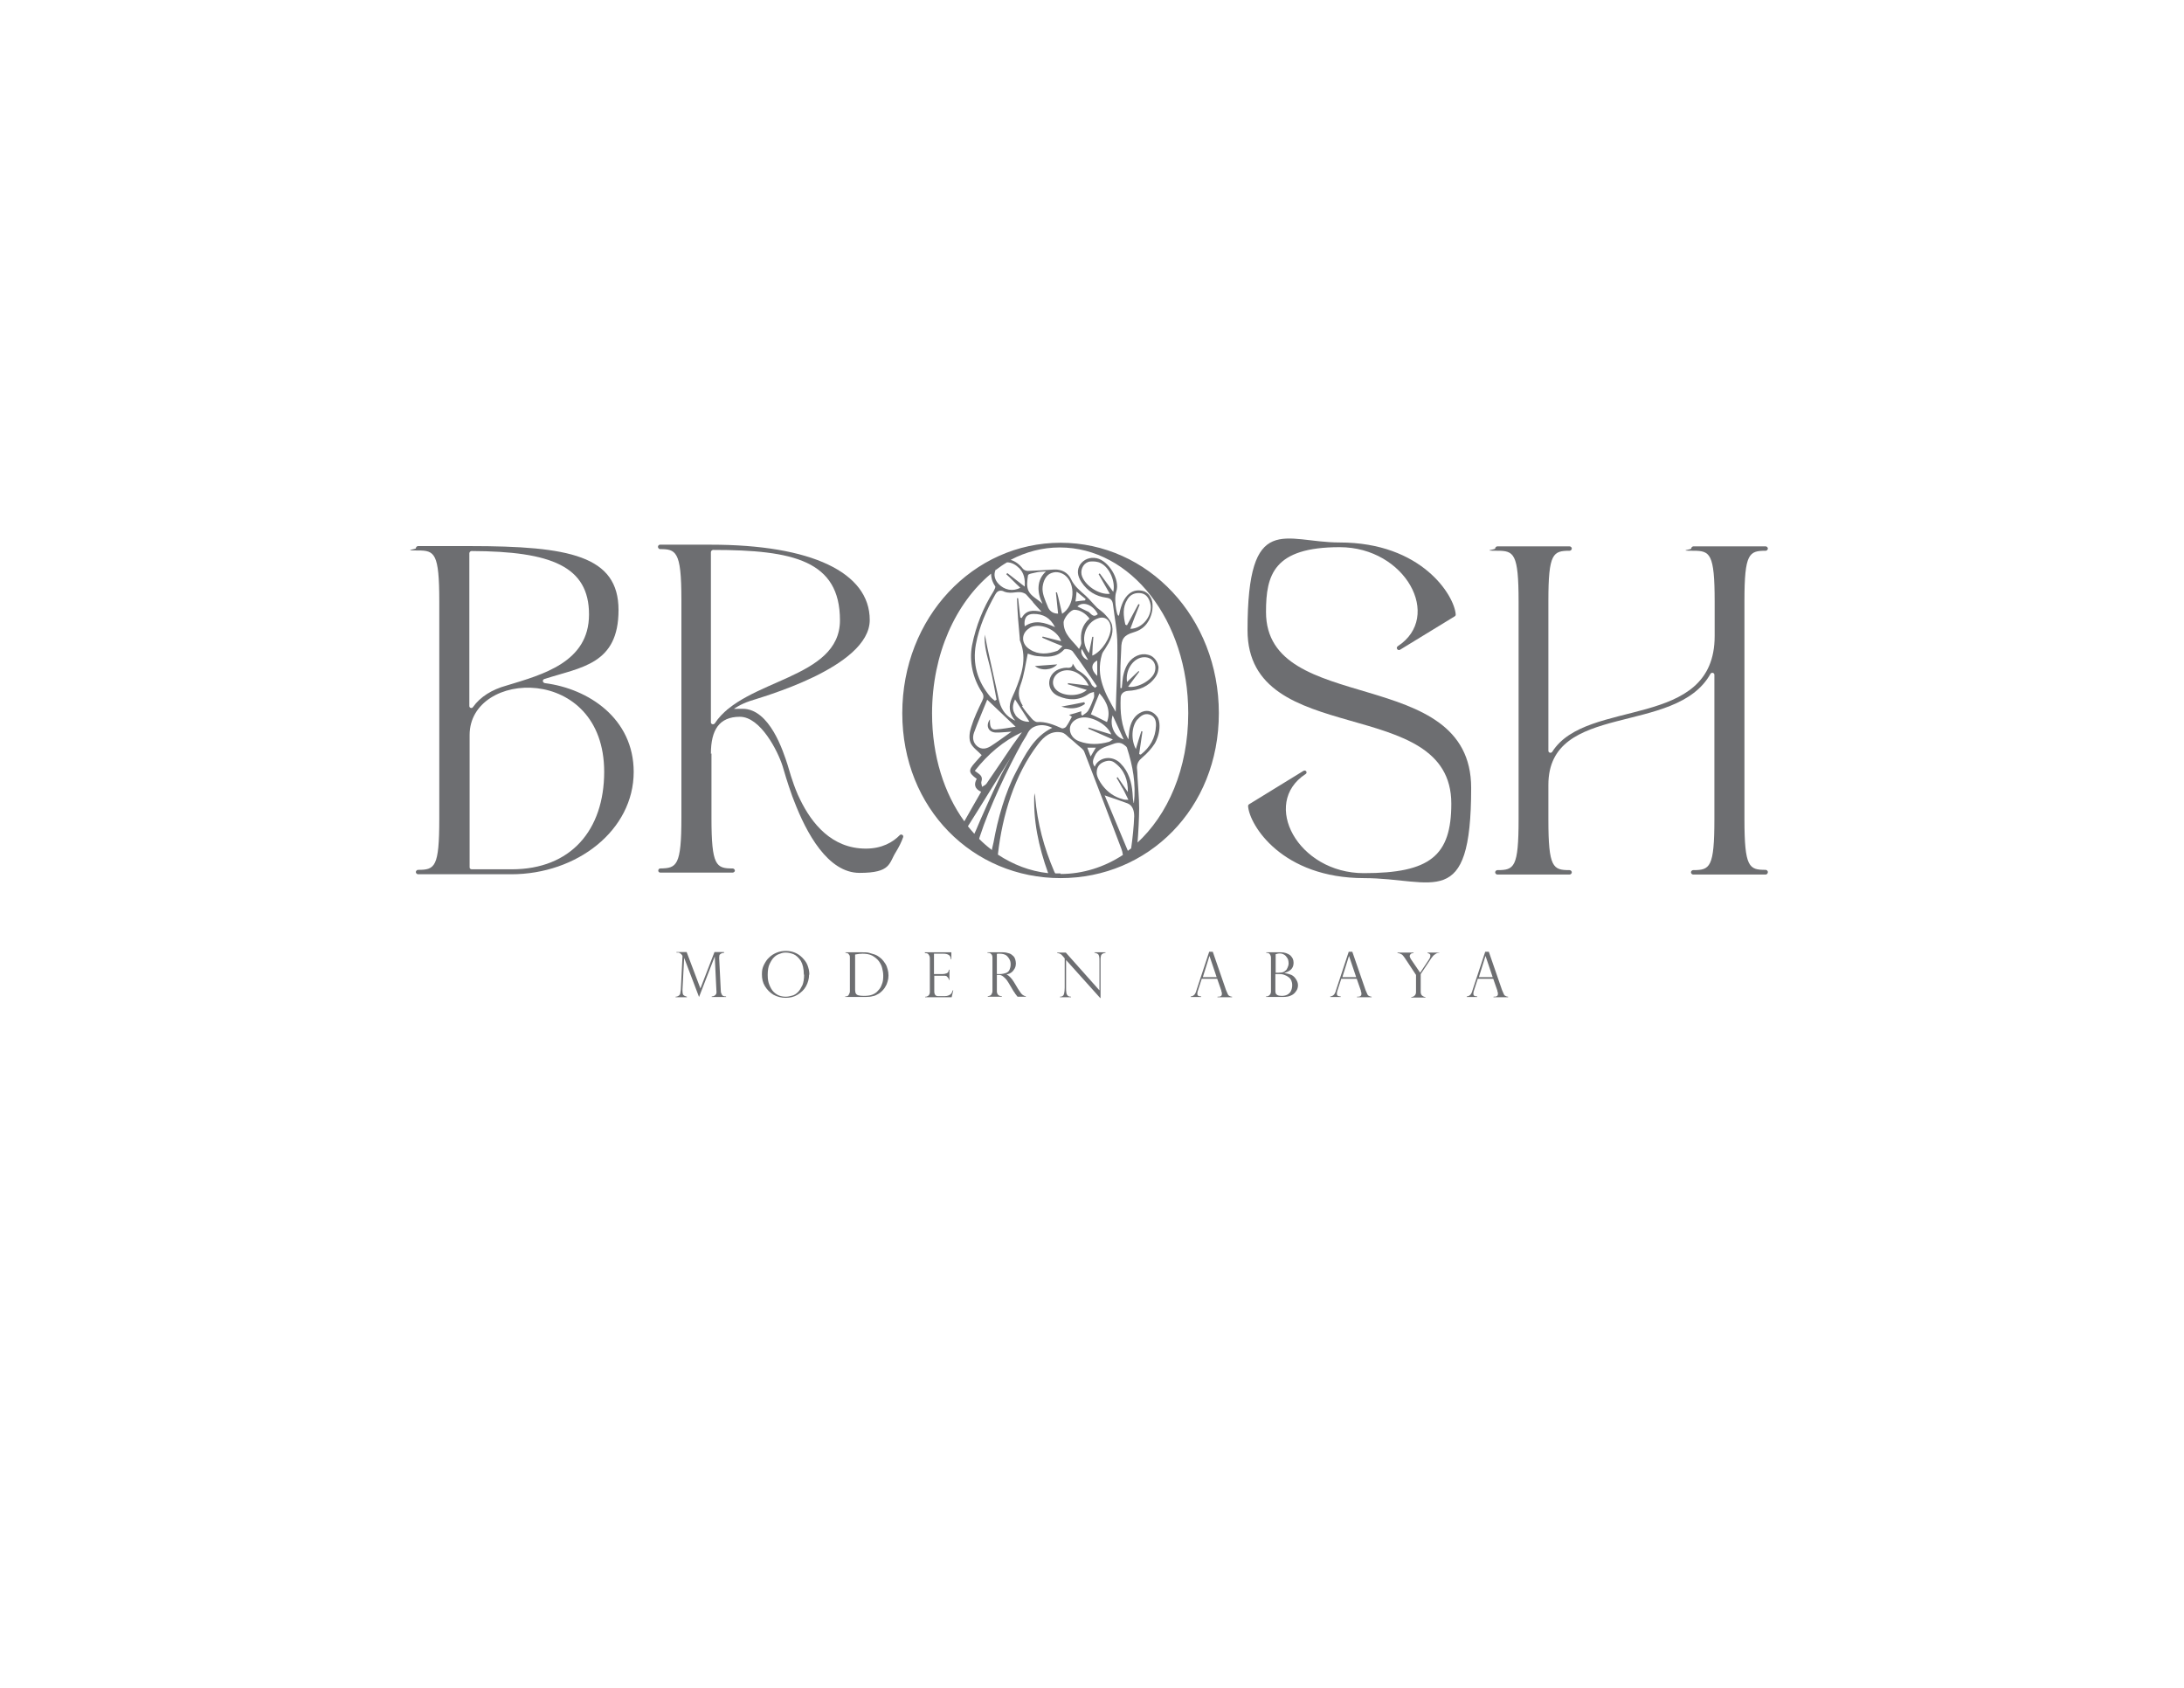 <?xml version="1.0" encoding="UTF-8"?>
<svg xmlns="http://www.w3.org/2000/svg" version="1.1" viewBox="0 0 792 612">
  <defs>
    <style>
      .cls-1 {
        fill: #6d6e71;
        stroke-width: 0px;
      }
    </style>
  </defs>
  <!-- Generator: Adobe Illustrator 28.6.0, SVG Export Plug-In . SVG Version: 1.0.2 Build 62)  -->
  <g>
    <g id="Layer_1">
      <g>
        <path class="cls-1" d="M262.6,345.3v.2c-.3,0-.5,0-.7.1s-.3.1-.5.2c-.3.2-.4.4-.5.5,0,.2-.1.5-.1.9,0,0,0,.2,0,.2l.6,12c0,.5.2.9.4,1.3s.7.6,1.5.6v.2h-5.2v-.2c.7,0,1.1-.3,1.4-.6.3-.3.4-.8.3-1.5l-.6-12.4h0l-5.7,14.7-5.4-14.2h0l-.6,11.5c0,.6,0,1.1.1,1.5.1.4.3.6.5.7s.6.3,1,.4v.2h-4.1v-.2c.5,0,.9-.2,1.2-.4.3-.3.5-.5.5-.9s.2-.9.2-1.5l.6-11.9c0,0,0-.1-.1-.3-.1-.1-.2-.2-.3-.4-.1-.1-.3-.2-.4-.3-.3-.2-.5-.3-.6-.3-.2,0-.4,0-.8,0v-.2h3.7l5,13.2,5.1-13.2h3.4Z"/>
        <path class="cls-1" d="M293.4,353.4c0,1.5-.4,2.9-1.1,4.2-.7,1.3-1.8,2.3-3.1,3.1s-2.7,1.1-4.3,1.1-3.1-.4-4.4-1.1c-1.3-.8-2.3-1.8-3.1-3.1-.8-1.3-1.1-2.7-1.1-4.3s.2-2.3.7-3.4c.5-1,1.1-2,1.9-2.7.8-.8,1.8-1.4,2.8-1.8,1-.4,2.1-.6,3.3-.6s2.2.2,3.2.6c1,.4,1.9,1,2.7,1.8.8.8,1.5,1.7,1.9,2.7.4,1,.7,2.2.7,3.5M291.5,353.4c0-2.1-.4-3.8-1.1-5-.8-1.2-1.7-2-2.6-2.4-1-.4-1.9-.6-2.8-.6s-1.4.1-2.1.4c-.7.2-1.5.6-2.1,1.2-.7.6-1.2,1.5-1.7,2.5s-.7,2.4-.7,4,.2,2.6.6,3.6c.4,1,.9,1.9,1.5,2.5s1.3,1.1,2.1,1.4c.8.3,1.6.4,2.4.4s1.5-.2,2.3-.4,1.5-.7,2.1-1.3c.6-.6,1.1-1.5,1.6-2.5.4-1,.6-2.3.6-3.8"/>
        <path class="cls-1" d="M306.6,345.5v-.2h6.2c.9,0,1.7,0,2.4.2.7.2,1.4.4,2,.6s1.1.5,1.5.8c.4.3.8.6,1.1.9.5.5.9,1.1,1.3,1.7s.6,1.3.8,2,.3,1.4.3,2.2-.1,1.5-.3,2.1c-.2.7-.4,1.3-.8,1.9-.3.6-.7,1.1-1.2,1.6s-1,.9-1.6,1.2c-.5.3-1.1.6-1.8.7-.7.2-1.6.3-2.7.3h-7.3v-.2h.2c.5,0,.9-.2,1.1-.6s.4-.8.4-1.2v-12.2c0-.4,0-.8-.2-1-.2-.3-.3-.5-.5-.6-.2-.1-.5-.2-.8-.2h-.1ZM310.1,346.1v12.8c0,.6.1,1.1.3,1.4s.5.5.9.6c.4.1,1,.2,1.9.2,1.2,0,2.2-.1,3-.4.8-.3,1.6-.7,2.3-1.6.6-.6,1-1.3,1.3-2.2.4-.9.5-1.9.5-3.1s-.2-1.9-.4-2.8-.7-1.8-1.2-2.5c-.6-.8-1.5-1.5-2.4-2-1-.5-2.2-.7-3.5-.7-.7,0-1.7.1-2.7.3"/>
        <path class="cls-1" d="M335.4,345.5v-.2h9.6v2.5h-.2c0-1.3-.9-2-2.7-2h-3.4v7.4h3c.6,0,1.1-.1,1.6-.3.5-.2.7-.6.8-1.3h.2v3.7h-.2c0-.4-.2-.7-.4-.9s-.4-.4-.5-.5c-.2,0-.4-.1-.5-.1-.3,0-.5,0-.8,0h-3.1v5.8c0,.4.1.8.3,1.1.2.3.6.5,1.1.5h2.4c.6,0,1-.1,1.5-.3.4-.2.7-.4.9-.7s.4-.7.5-1.1h.2l-.6,2.5h-9.6v-.2h.2c.4,0,.7-.2,1-.4.3-.3.5-.7.5-1.3v-12.2c0-.5-.1-.9-.4-1.3-.2-.4-.6-.6-1.2-.6h-.2Z"/>
        <path class="cls-1" d="M358.3,345.5h-.2v-.2h5.6c.9,0,1.7.2,2.3.4s1.1.6,1.5,1,.6.9.7,1.3.2.9.2,1.4-.1,1.1-.4,1.7c-.3.5-.6,1-1.1,1.4s-1.1.7-1.9.8h0c1,.5,1.9,1.5,2.7,2.8l1.5,2.5c.7,1.1,1.2,1.8,1.6,2.1s.8.5,1.2.5v.2h-3c-.1-.2-.3-.3-.4-.5s-.2-.3-.4-.5c0-.1-.2-.3-.3-.5-.2-.2-.2-.4-.3-.4l-1.9-3.2c-.4-.7-.8-1.2-1.2-1.6-.4-.4-.8-.7-1.1-.9-.4-.2-.7-.3-.9-.3s-.6,0-1,0v5.9c0,1.1.6,1.8,1.8,1.8v.2h-5.1v-.2c.3,0,.6-.1.8-.2.3-.1.5-.3.6-.6.2-.3.3-.6.3-1v-12.2c0-.6-.2-1.1-.5-1.3-.3-.3-.6-.4-1-.4M361.5,353.2h.9c1,0,1.8-.2,2.4-.4s1.1-.7,1.3-1.2.4-1.1.4-1.9-.1-1.2-.4-1.8-.7-1.1-1.2-1.5c-.6-.4-1.4-.6-2.4-.6s-.7,0-1,.1v7.3h0Z"/>
        <path class="cls-1" d="M400.9,345.3v.2c-.4,0-.7.1-1,.3-.3.1-.4.3-.6.6-.1.3-.2.8-.2,1.3v14.2h-.1l-12.4-13.8v9.9c0,.8,0,1.5.1,1.9,0,.4.2.7.3.9.3.4.7.6,1.4.6v.2h-4v-.2c.5,0,.8-.1,1-.3.3-.2.4-.5.5-.9.1-.5.2-1.1.2-2.1v-10.6l-.5-.6c-.5-.6-.8-.9-1.1-1-.3-.2-.6-.3-1.1-.3v-.2h3.1l12.2,13.7v-10.5c0-.8,0-1.4-.1-1.8s-.2-.7-.5-.9c-.3-.2-.7-.4-1.2-.4v-.2h4.1Z"/>
        <path class="cls-1" d="M439.8,345.1l4.8,13.9c.3.7.5,1.2.7,1.6s.5.5.7.6.5.2.8.2v.2h-5.3v-.2c.5,0,.9,0,1.2-.2s.4-.4.4-.8,0-.6-.2-1c0,0,0-.1,0-.2l-1.5-4.3h-5.6l-1.3,4c-.2.5-.3,1-.3,1.3,0,.5.1.8.4.9s.6.2,1,.2v.2h-3.8v-.2c.5,0,1-.3,1.3-.6s.6-.9.8-1.7l4.6-13.9h1.2ZM436.1,354.3h5.1l-2.6-7.7h0l-2.4,7.7Z"/>
        <path class="cls-1" d="M465.2,361.5h-6.1v-.2h.2c.4,0,.8-.2,1.1-.5s.5-.7.5-1.3v-12.2c0-.6-.2-1-.4-1.3s-.6-.5-1.1-.5h-.2v-.2h5.3c.7,0,1.3.1,1.9.3s1.1.5,1.5.8c.4.4.7.8.9,1.2.2.5.3.9.3,1.5,0,1-.3,1.8-.9,2.4s-1.5,1-2.5,1.3h0c.5.1.9.2,1.4.3s.8.3,1.2.4c.4.2.7.4,1,.7.3.3.5.6.7.9.2.3.4.7.5,1s.2.7.2,1.1c0,.8-.2,1.6-.7,2.2-.4.6-.9,1.1-1.5,1.4-.9.5-1.9.7-3.3.7M462.6,352.7h1c.9,0,1.5-.1,1.9-.3.2-.1.5-.3.7-.5.3-.2.5-.5.7-1,.2-.4.4-1,.4-1.6s-.1-.9-.2-1.4c-.2-.4-.4-.8-.7-1.1-.3-.4-.6-.6-1-.8-.4-.2-.8-.3-1.3-.3s-.9.1-1.5.3v6.7h0ZM464.2,353.2h-1.7v5.9c0,.4,0,.7.1,1s.3.5.6.7c.4.2.9.3,1.6.3,1.5,0,2.5-.5,3.2-1.5.4-.7.6-1.5.6-2.3s-.1-1.2-.3-1.7c-.2-.5-.5-.9-.9-1.2s-.8-.6-1.4-.8c-.6-.3-1.2-.4-1.9-.4"/>
        <path class="cls-1" d="M490.4,345.1l4.8,13.9c.3.7.5,1.2.7,1.6s.5.5.7.6.5.2.8.2v.2h-5.3v-.2c.5,0,.9,0,1.2-.2s.4-.4.4-.8,0-.6-.2-1c0,0,0-.1,0-.2l-1.5-4.3h-5.6l-1.3,4c-.2.5-.3,1-.3,1.3,0,.5.1.8.4.9s.6.2,1,.2v.2h-3.8v-.2c.5,0,1-.3,1.3-.6s.6-.9.8-1.7l4.6-13.9h1.2ZM486.7,354.3h5.1l-2.6-7.7h0l-2.4,7.7Z"/>
        <path class="cls-1" d="M521.9,345.3v.2c-.5,0-.9.1-1.3.4-.4.2-.7.5-.9.7-.2.3-.4.5-.7.9l-3.8,5.7v6.5c0,.6.2,1,.5,1.3.4.3.8.5,1.2.5v.2h-5.1v-.2c.5,0,.9-.2,1.2-.5.3-.3.5-.7.5-1.3v-6.2l-4.1-6.2c-.5-.7-.8-1.1-1.2-1.3-.4-.2-.8-.4-1.4-.4v-.2h5.8v.2c-.6,0-1,.2-1.1.4-.2.2-.3.5-.3.7s.2.6.4,1l3.4,5,3-4.5c.5-.7.7-1.2.7-1.6s0-.5-.2-.6c-.1-.2-.3-.2-.4-.3-.2,0-.3-.1-.4-.1v-.2h4.1Z"/>
        <path class="cls-1" d="M539.9,345.1l4.8,13.9c.3.7.5,1.2.7,1.6s.5.5.7.6.5.2.8.2v.2h-5.3v-.2c.5,0,.9,0,1.2-.2s.4-.4.4-.8,0-.6-.2-1c0,0,0-.1,0-.2l-1.5-4.3h-5.6l-1.3,4c-.2.5-.3,1-.3,1.3,0,.5.1.8.4.9s.6.2,1,.2v.2h-3.8v-.2c.5,0,1-.3,1.3-.6s.6-.9.8-1.7l4.6-13.9h1.2ZM536.2,354.3h5.1l-2.6-7.7h0l-2.4,7.7Z"/>
        <path class="cls-1" d="M229.8,279.9c0,21.1-20.5,37.1-44.4,37.1h-33.8c-.4,0-.8-.4-.8-.8h0c0-.4.4-.8.8-.8,6.1,0,7.7-.9,7.7-18.5v-78.8h0c0-17.6-1.7-18.5-7.7-18.5s-.8-.4-.8-.8h0c0-.4.4-.8.8-.8h18.8c36.1,0,53.9,3.5,53.9,23.2s-13.5,20.7-26.9,25c-.8.3-.7,1.3.2,1.5,15.8,2,32.2,12.8,32.2,32.2M219.1,279.9c0-39.3-48.8-37.2-48.8-13.4h0v48c0,.4.3.7.8.7h14.5c21.4,0,33.5-14.2,33.5-35.4M170.2,200.7v55.3c0,.7.9,1,1.3.4,2.7-3.8,7-6.4,12.1-7.8,13.1-4,30-8.4,30-25.8s-13.6-22.9-42.6-23c-.4,0-.8.4-.8.8"/>
        <path class="cls-1" d="M384.6,196.8c-31.7,0-57.4,27.1-57.4,61.8s25.7,59.8,57.4,59.8,57.4-25.1,57.4-59.8-25.7-61.8-57.4-61.8M361.2,206.6c1.3-1,2.6-1.9,4-2.7,1.7,0,3.2.9,4.5,2.2,1.6,1.7,2.1,3.8,1.9,6.6-2.4-1.9-4.4-3.4-6.3-4.9q-.2.2-.4.4c1.7,1.5,3.3,3.3,5.1,4.9-2.7,1.5-5.8.8-7.8-1.3-1.5-1.5-2-3.5-1.1-5.3M403.6,268.1c-.8.5-1.1.8-1.5.9-3.6,1-7.2,1.1-10.7-.2-2.3-.8-3.6-2.8-3.4-4.8.2-1.9,1.8-3.4,4.2-3.8,3.7-.6,9.3,2.4,10.8,6.1-2.8-.8-5.5-1.7-8.2-2.5,0,.2-.1.3-.2.4,2.8,1.2,5.7,2.5,8.9,3.9M403.5,259.4c1.3,2.9,2.5,5.5,4,8.7-3.4-1-5.2-5.1-4-8.7M397.4,271.1c-.7,1.2-1.2,2-1.9,3.2-.5-1.3-.8-2.2-1.2-3.2h3.2ZM353.5,279.5c4.8-6.1,10.3-10.8,17.1-14-1.1,1.6-2.3,3.1-3.4,4.7-3.2,4.7-6.3,9.4-9.5,14-.4.5-1.1.8-1.6,1.1,0-.6-.4-1.3-.2-1.9.7-2.2-.9-2.7-2.4-3.9M368.3,263.5c-2.3.4-4.7.8-7.1,1-1.8.2-2.3-.9-2.2-3.7-1.6,2.2-.7,4.6,1.9,4.8,1.8.1,3.7-.2,5.9-.3-2.7,1.9-5.1,3.7-7.6,5.3-1.5.9-3.2,1.3-4.8,0s-1.8-3.2-1.2-4.9c1.4-3.9,3.1-7.7,4.8-12,3.7,3.5,6.9,6.6,10.3,9.8M368.3,259.3c-1.3-1.8-1.2-3.6-.2-5.7,1.8,2.8,3.5,5.4,5.2,8.1-2.1.1-3.8-.8-5.1-2.4M370.9,255.9c-1.5-2.3-1.9-4.7-.8-7.6,1.3-3.5,1.8-7.5,2.6-11.3.9.3,2.2.8,3.4.9,3.5.3,7,.7,9.8-2.4.4-.4,2.6,0,3.1.7,3.1,4.1,5.9,8.4,8.8,12.6-.2.2-.5.4-.7.6-.4-.4-1-.7-1.2-1.1-1.1-2.4-2.8-4-5.1-5.3-.8-.5-1.2-1.6-1.8-2.4,0,1.2-.8,1.7-2.2,1.5-.6,0-1.3.1-2,.3-2.4.6-4.1,2.5-4.3,4.8-.2,2.1,1,4.2,3.3,5.2,3.7,1.6,7.5,1.7,11-.8.6-.4,1.2-.5,1.9-.7,0,.7.2,1.5,0,2.1-.6,1.6-1.2,3.2-2.1,4.7-.5.8-1.4,1.2-2.1,1.8-.2-.2-.3-.3-.4-.5,0-.4,0-.7,0-1.1-1.5.5-2.9.9-4.4,1.3.4.3.8.5,1,.7-.7,1.3-1.3,2.5-2.1,3.6-.3.4-1.1.7-1.5.6-2.9-1.3-5.8-2.5-9-2.3-.6,0-1.5-.7-2-1.3-1.3-1.5-2.5-2.9-3.5-4.5M373.3,227.7c3.5-2.2,10.1.5,11.5,4.8-2.3-.6-4.5-1.1-6.7-1.7,0,.2-.1.3-.2.4,2.3,1,4.6,2,7.4,3.1-.9.8-1.3,1.4-1.9,1.7-3.4,1.2-6.8,1.5-9.9-.5-3.3-2-3.3-5.9-.1-7.8M374.8,222.6c3.4,0,6,1.3,7.8,4.8-3.7-1.7-7.4-2.8-11-.3-.4-3,.7-4.5,3.2-4.5M392.3,235.3c.8,1.4,1.5,2.7,2.3,4-1.7-.3-3-2.5-2.3-4M397.9,239.5v5.6c-2.4-2.2-2.3-4.5,0-5.6M394.1,250.2c-3,2.6-8.9,2.3-11.2-.2-2-2.1-1-5.3,1.8-6.5,3.6-1.5,8,.7,10.1,5.1-2.6-.3-5.1-.6-7.5-.9,0,.1,0,.2-.1.4,2.3.7,4.5,1.3,7,2.1M401.4,261.8c-1.9-.9-3.7-1.9-5.8-2.8,1-2.5,2-5.1,3.1-7.6,3,3.3,4.1,6.9,2.7,10.5M396.1,237.6c.1-2.4.2-4.6.4-6.7-.2,0-.3,0-.4,0-.4,1.9-.8,3.8-1.2,5.9-3.5-4.5-1.5-11.2,3.6-12.7,2.4-.7,4.2.9,4.3,3.6,0,3.4-3.1,8.4-6.6,10M394.4,221.7c-1.2-.6-2.5-1.2-3.7-1.8,1.9-2,5.7-.7,7.4,2.8-1.8,1.5-2.5-.4-3.6-1M393.5,217.7c-1.1.1-2.2.2-3.5.4.2-1.2.3-2.2.4-3.6,1.3,1.1,2.3,1.9,3.3,2.7-.1.2-.2.3-.2.5M395.1,224.3c-2.7,2.3-3.4,5.2-3,8.6.1.8-.4,1.6-.8,2.4-2.3-3-5.6-5.2-5.6-9.6,0-1.5,2.5-4.6,3.9-4.6,1.9,0,4,1.2,5.5,3.2M385.2,222.7c-.7-2.8-1.2-5.4-1.9-7.9-.1,0-.3,0-.4,0,.3,2.5.5,5,.8,7.7-2.1,0-3.3-1.2-3.8-2.7-.9-2.2-2.1-4.7-1.8-7.1.3-2.2,1.2-3.8,2.5-4.6,1.8-1,3.8-.8,5.5.4,4.1,3.1,3.7,11.2-1,14.1M378,218.9c-1.6-1.6-4-2.6-5-4.6-.8-1.6-.5-3.8-.2-5.7.1-.6,2.1-.8,3.2-1.1.8-.2,1.9-.2,3.3-.3-3.4,3.1-3.3,7.5-1.3,11.6M374.6,218.4c1.3,1.5,2.4,2.7,3.1,3.4-3-.6-5.6-.7-7.2,2.3-.2,0-.3-.2-.5-.2-.3-2.3-.5-4.7-.8-7-.1,0-.3,0-.4,0,.1,2.5.2,5.1.4,7.6.2,2.3.4,4.6.6,6.9,0,.4,0,.9.2,1.2,2.5,6.4.4,12.2-1.9,17.9-.5,1.2-1.2,2.5-1.6,3.8-.8,2.6-.1,5,1.7,7-2.6-1.1-4.4-3-5.4-5.6-.5-1.4-.8-2.9-1.1-4.4-1.1-5-2.2-9.9-3.3-14.9-.5-2.1-.8-4.2-1.3-6.3-.3,4,.9,7.8,1.9,11.7,1,3.9,1.6,7.9,2.4,11.9-.2.1-.4.2-.6.4-.6-.5-1.2-.9-1.7-1.5-4.6-5.5-6.5-11.8-5.2-19,1.2-6.4,3.8-12.3,7-18,.2-.3.5-1,1.3-1.3s1.6,0,1.9.2c3.2,1.2,5.1-.7,7.7.8.2.1.3.2,2.8,3M338,258.7c0-21.6,8.6-40.1,21.4-50.7,0,1.2.3,2.8,1.5,4.6.2.3-.3,1.2-.6,1.8-3.8,6-6.4,12.6-7.8,19.6-1.1,5.9.3,11.9,3.5,16.9.8,1.1.8,2,.2,3.2-1.5,3.1-3,6.2-4,9.5-.6,1.8-.9,4-.3,5.6.7,1.8,2.6,3,4.1,4.6-.6.7-1.6,1.8-2.5,2.8-2.4,2.7-2.3,3.6.7,5.8-1.1,2-.8,3.6,1.6,4.7-1.3,2.2-4.5,7.9-6.1,10.7-7.3-10.1-11.7-23.6-11.7-39.1M353.4,302.4c-.8-.9-1.6-1.8-2.4-2.8h0c4.6-7.2,10.3-16.6,15.5-24.9-1.5,2.6-3,5.3-4.3,8-2.2,4.5-6.4,13.8-8.3,18.4-.2.4-.3.7-.6,1.3M359.8,308c0,0,0,.1-.1.2-1.6-1.2-3.1-2.5-4.6-4,0-.2,0-.3.1-.5s.1-.4.2-.6c3.3-10.2,10.1-24.6,15.3-33.9.7-1.2,1.5-2.3,2.1-3.6.5-.9,1.3-1.7,2.3-2.1,2-.9,4.2-.7,6.5.4-6.7,3.2-9.8,9.7-13.1,15.9-4,7.5-6.7,17.2-8.2,25.6-.2.9-.4,1.8-.6,2.6M384.6,316.7c-.6,0-1.2,0-1.9,0-.2-.2-.3-.5-.4-.7-3.7-8.6-6.1-17.5-6.9-26.9,0-.5-.2-1-.3-1.5-.5,9.8,1.5,19.3,5,29-6.6-.7-12.7-3.1-18.2-6.7v-.3c1.6-14,6-28.6,14.5-39.7,2.2-2.9,4.8-5.1,8.7-4.3.8.2,1.6.9,2.3,1.6,1.2,1,2.4,2,3.6,3.1.8.7,1.9,1.4,2.2,2.3,4.6,11.8,9,23.5,13.5,35.3.2.5.4,1.3.5,2.1-6.7,4.4-14.5,6.9-22.6,6.9M407.1,285.8c.7,1.2,1.2,2.5,2.1,4.2-.9,0-1.5,0-2-.2-3-.8-5.4-2.4-7.4-5-1-1.3-2.1-3.2-2.1-4.6,0-2.2,1.1-3.3,2.5-3.9,1.7-.7,3-.6,4.2.4,3.3,2.5,4.7,6.1,4.6,10.5-1.2-1.8-2.5-3.6-3.7-5.4-.1,0-.2.2-.4.2.7,1.2,1.4,2.4,2.1,3.7M411.3,296c-.1,3.4-.6,8.1-1.1,11.6-.4.3-.8.6-1.2.9-2.6-6.3-5.8-13.8-8.4-20.1,3,1,5.6,1.9,8.3,2.9,2,.8,2.4,3,2.4,4.6M411.1,291.1c-.1-.7-.3-1.4-.3-2.1-.2-4-.9-7.8-3.4-11-.7-.8-1.4-1.7-2.3-2.2-3.2-2-7.1-.6-8.1,2.2-1-1.3-.7-2.4-.1-3.7,1.2-2.8,3.6-3.4,6.1-4.3,1.8-.7,3.2-1.1,4.8.2.4.3.8.6.9,1,2.1,6.5,3.3,13.1,2.5,20M412.5,260.9c1.1-1.3,2.5-2.4,4.4-1.8,1.9.6,2.4,2.3,2.3,4.1-.2,4.5-2.2,7.8-5.5,10.4-.2,0-.4-.1-.6-.2.4-2.7.8-5.5,1.2-8.2-.2,0-.3,0-.4-.1-.7,2.1-1.3,4.2-2,6.5-1.8-3.4-1.6-8.2.6-10.8M412.5,305.7c.3-3.5.6-9.4.6-12.6,0-3.8-.4-7.6-.6-11.4,0-1.1-.1-2.2-.2-3.3,0-1.6.6-2.6,1.9-3.7,1.8-1.5,3.4-3.3,4.5-5,.5-.8.8-1.6,1.1-2.4.6-1.7,1.1-4.7.2-6.8-.1-.3-.4-.7-.6-.9-1.1-1.4-3-2.4-5.2-1.5-2.5,1-3.9,3.2-4.5,5.9-.3,1.2-.3,2.5-.5,4.1-2.7-4.9-3-10-2.8-15.1,0-1.4,1.1-2.4,2.7-2.5,3.9-.2,7.4-1.5,9.9-5,.5-.7.9-1.6,1-2.4.1-.6.2-1.3,0-1.8-.2-1-.8-2-1.5-2.7-.7-.7-1.4-1-2.2-1.2-2.6-.7-5.5.6-7.2,3.1-1.3,2-1.9,4.4-2.1,6.8,0,.7-.2,1.5-.2,2.2h-.5c0-2,0-4.1,0-6.1,0-2.7.2-5.4.3-8.1,0-3.6,1-5,4.4-6,1.2-.4,2.1-.7,3.3-1.6,0,0,.4-.3.8-.7,2.5-2.5,2.8-6,2.8-6,.1-1.1.3-3.1-.9-4.8-.2-.4-.9-1.3-2.1-1.8-4-1.3-7.7,1.1-9,8.3-.5,2.7-2.2-4.9-1.1-8.2,1.5-4.3-2.8-11.2-7.1-12.1-2.4-.5-4.7.4-6,2.3-1.2,1.9-1.1,4,.5,6.4,2.2,3.3,5.2,5.1,8.9,5.6,1.6.2,2.3.9,2.5,2.4.6,4.9,1.6,9.8,1.6,14.8.1,8-.4,16-.6,24.2-3.7-6.4-7.4-12.8-5-20.8.2-.8.8-1.4,1.2-2.1,1.6-2.5,3.1-5.2,2.5-8.3-.2-1.3-1.2-2.6-2.2-3.7-.9-1.1-2.1-1.9-3.2-2.8-1.5-1.5-2.7-3-4.2-4.4-2-1.8-4.1-3.4-5.3-6-1.1-2.4-3.4-3.6-6.1-3.5-3.2.2-6.4.4-9.6.5-.6,0-1.3-.3-1.7-.7-1.3-1.7-2.8-2.8-4.5-3.3,5.5-2.9,11.5-4.5,17.8-4.5,25.8,0,46.6,26.4,46.6,60.1,0,20.2-7.4,36.9-18.7,47.2M412.9,243.3c-1.4,1.3-2.7,2.6-4.2,4-.7-4.6,2.5-9,6.3-9,3,0,4.7,2.6,3.7,5.5-1,2.8-6.1,5.8-9.6,5.2,1.5-2,2.7-3.7,4-5.4,0-.1-.1-.2-.2-.3M412.8,219.1c-1.4,2.5-2.7,5.1-4.1,7.6-.2,0-.4-.2-.6-.2-.7-3.1-1.1-6.2.7-9.1,1.1-1.9,2.9-2.6,5-2.3,1.9.3,2.8,1.8,3.3,3.5,1.2,4.2-2.6,9.4-7.2,9.4,1.1-3,2.2-5.9,3.4-8.8-.2,0-.3,0-.4-.2M402.5,215.3c-4.1.5-9.5-3.3-10.3-7-.4-2.2,1-4.5,3.2-4.7,1.2-.1,2.7,0,3.8.6,3.2,1.6,5.4,6.8,4.5,10.4-1.7-2.3-3.3-4.5-4.9-6.7-.1.1-.3.2-.4.3,1.3,2.3,2.6,4.6,4,7"/>
        <path class="cls-1" d="M494.7,318.4c-29.8,0-41.6-19.2-42.1-26.1,0-.3.1-.5.4-.7l19.7-12.1c.4-.2.8-.1,1,.2h0c.2.4.1.8-.3,1-16.2,10.6-2.8,35.9,21.2,35.9s31.7-6.3,31.7-25.2c0-40.1-73.9-19.4-73.9-62.9s13.4-31.8,33.4-31.8c29.8,0,41.6,19.2,42.1,26.1,0,.3-.1.5-.4.7l-19.8,12.1c-.3.2-.8.1-1-.2-.3-.4-.2-.8.2-1.1,16.4-10.7,2.8-35.9-21.1-35.9s-26.7,10-26.7,23.5c0,38,74.4,18.7,74.4,63.8s-13.6,32.7-38.9,32.7"/>
        <path class="cls-1" d="M640.2,317.1h-26.2c-.4,0-.8-.4-.8-.8h0c0-.4.4-.8.8-.8,6.1,0,7.7-.9,7.7-18.5v-52.3c0-.8-1-1-1.4-.4-12.6,22.7-58.8,9.9-58.8,40.3v12.5c0,17.6,1.7,18.4,7.7,18.4.4,0,.8.4.8.8h0c0,.4-.4.8-.8.8h-26.2c-.4,0-.8-.4-.8-.8h0c0-.4.4-.8.8-.8,6.1,0,7.7-.9,7.7-18.5v-78.8h0c0-17.6-1.7-18.5-7.7-18.5s-.8-.4-.8-.8h0c0-.4.4-.8.8-.8h26.2c.4,0,.8.4.8.8h0c0,.4-.4.8-.8.8-6,0-7.7.9-7.7,18.2v54.3c0,.8,1,1,1.4.4,12.5-19.8,58.9-7.6,58.9-42v-12.4h0c0-17.6-1.7-18.5-7.7-18.5s-.8-.4-.8-.8h0c0-.4.4-.8.8-.8h26.2c.4,0,.8.4.8.8h0c0,.4-.4.8-.8.8-6,0-7.7.9-7.7,18.2v79.1c0,17.6,1.7,18.4,7.7,18.4.4,0,.8.4.8.8h0c0,.5-.4.9-.8.9"/>
        <path class="cls-1" d="M257.8,273.3c0-8.6,3-13.4,10.5-13.4s13.8,12.5,15.5,17.9c.5,1.7,1.7,5.9,3.5,10.9l.7,1.8c4.4,11.5,12.2,26,23.7,26s10.6-3.5,13.2-7.6c1.1-1.8,2-3.6,2.6-5.3.3-.8-.7-1.3-1.2-.8-2.5,2.6-6.5,4.9-12.3,4.9-12.5,0-19.7-9.3-23.8-17.7l-.9-1.9c-2.1-4.9-3.2-9.2-3.7-10.8-1.5-4.6-6.4-20.3-16.3-20.3s-3.5.6-5.2,1.6c2.2-1.9,4.8-3.4,7.8-4.4,3.4-1.2,43.5-12.1,43.5-29.4s-21.3-27.3-57.6-27.3h-18.5c-.4,0-.7.4-.7.8h0c0,.4.4.8.7.8,2.9,0,4.8.2,6,2.4,1.3,2.3,1.8,6.9,1.8,16.1v78.8c0,17.6-1.7,18.4-7.7,18.5-.4,0-.7.4-.7.8h0c0,.4.4.7.7.7h26.3c.4,0,.8-.4.8-.7h0c0-.4-.4-.8-.8-.8-6,0-7.7-.9-7.7-18.4v-23.3ZM257.8,262v-61.8c0-.4.4-.8.8-.8,29.1,0,46,3.9,46,25.5s-34.7,21.1-45.4,37.4c-.5.6-1.4.3-1.4-.4"/>
        <path class="cls-1" d="M393.4,255.3c-2.6,1.8-5.4,1.9-8.5.9,2.8-.5,5.5-1,8.3-1.6.1.2.2.4.2.6"/>
        <path class="cls-1" d="M383.4,240.9c-2,2.2-5.9,2.4-8.1.6,2.6-.2,5.4-.4,8.1-.6"/>
      </g>
    </g>
  </g>
</svg>